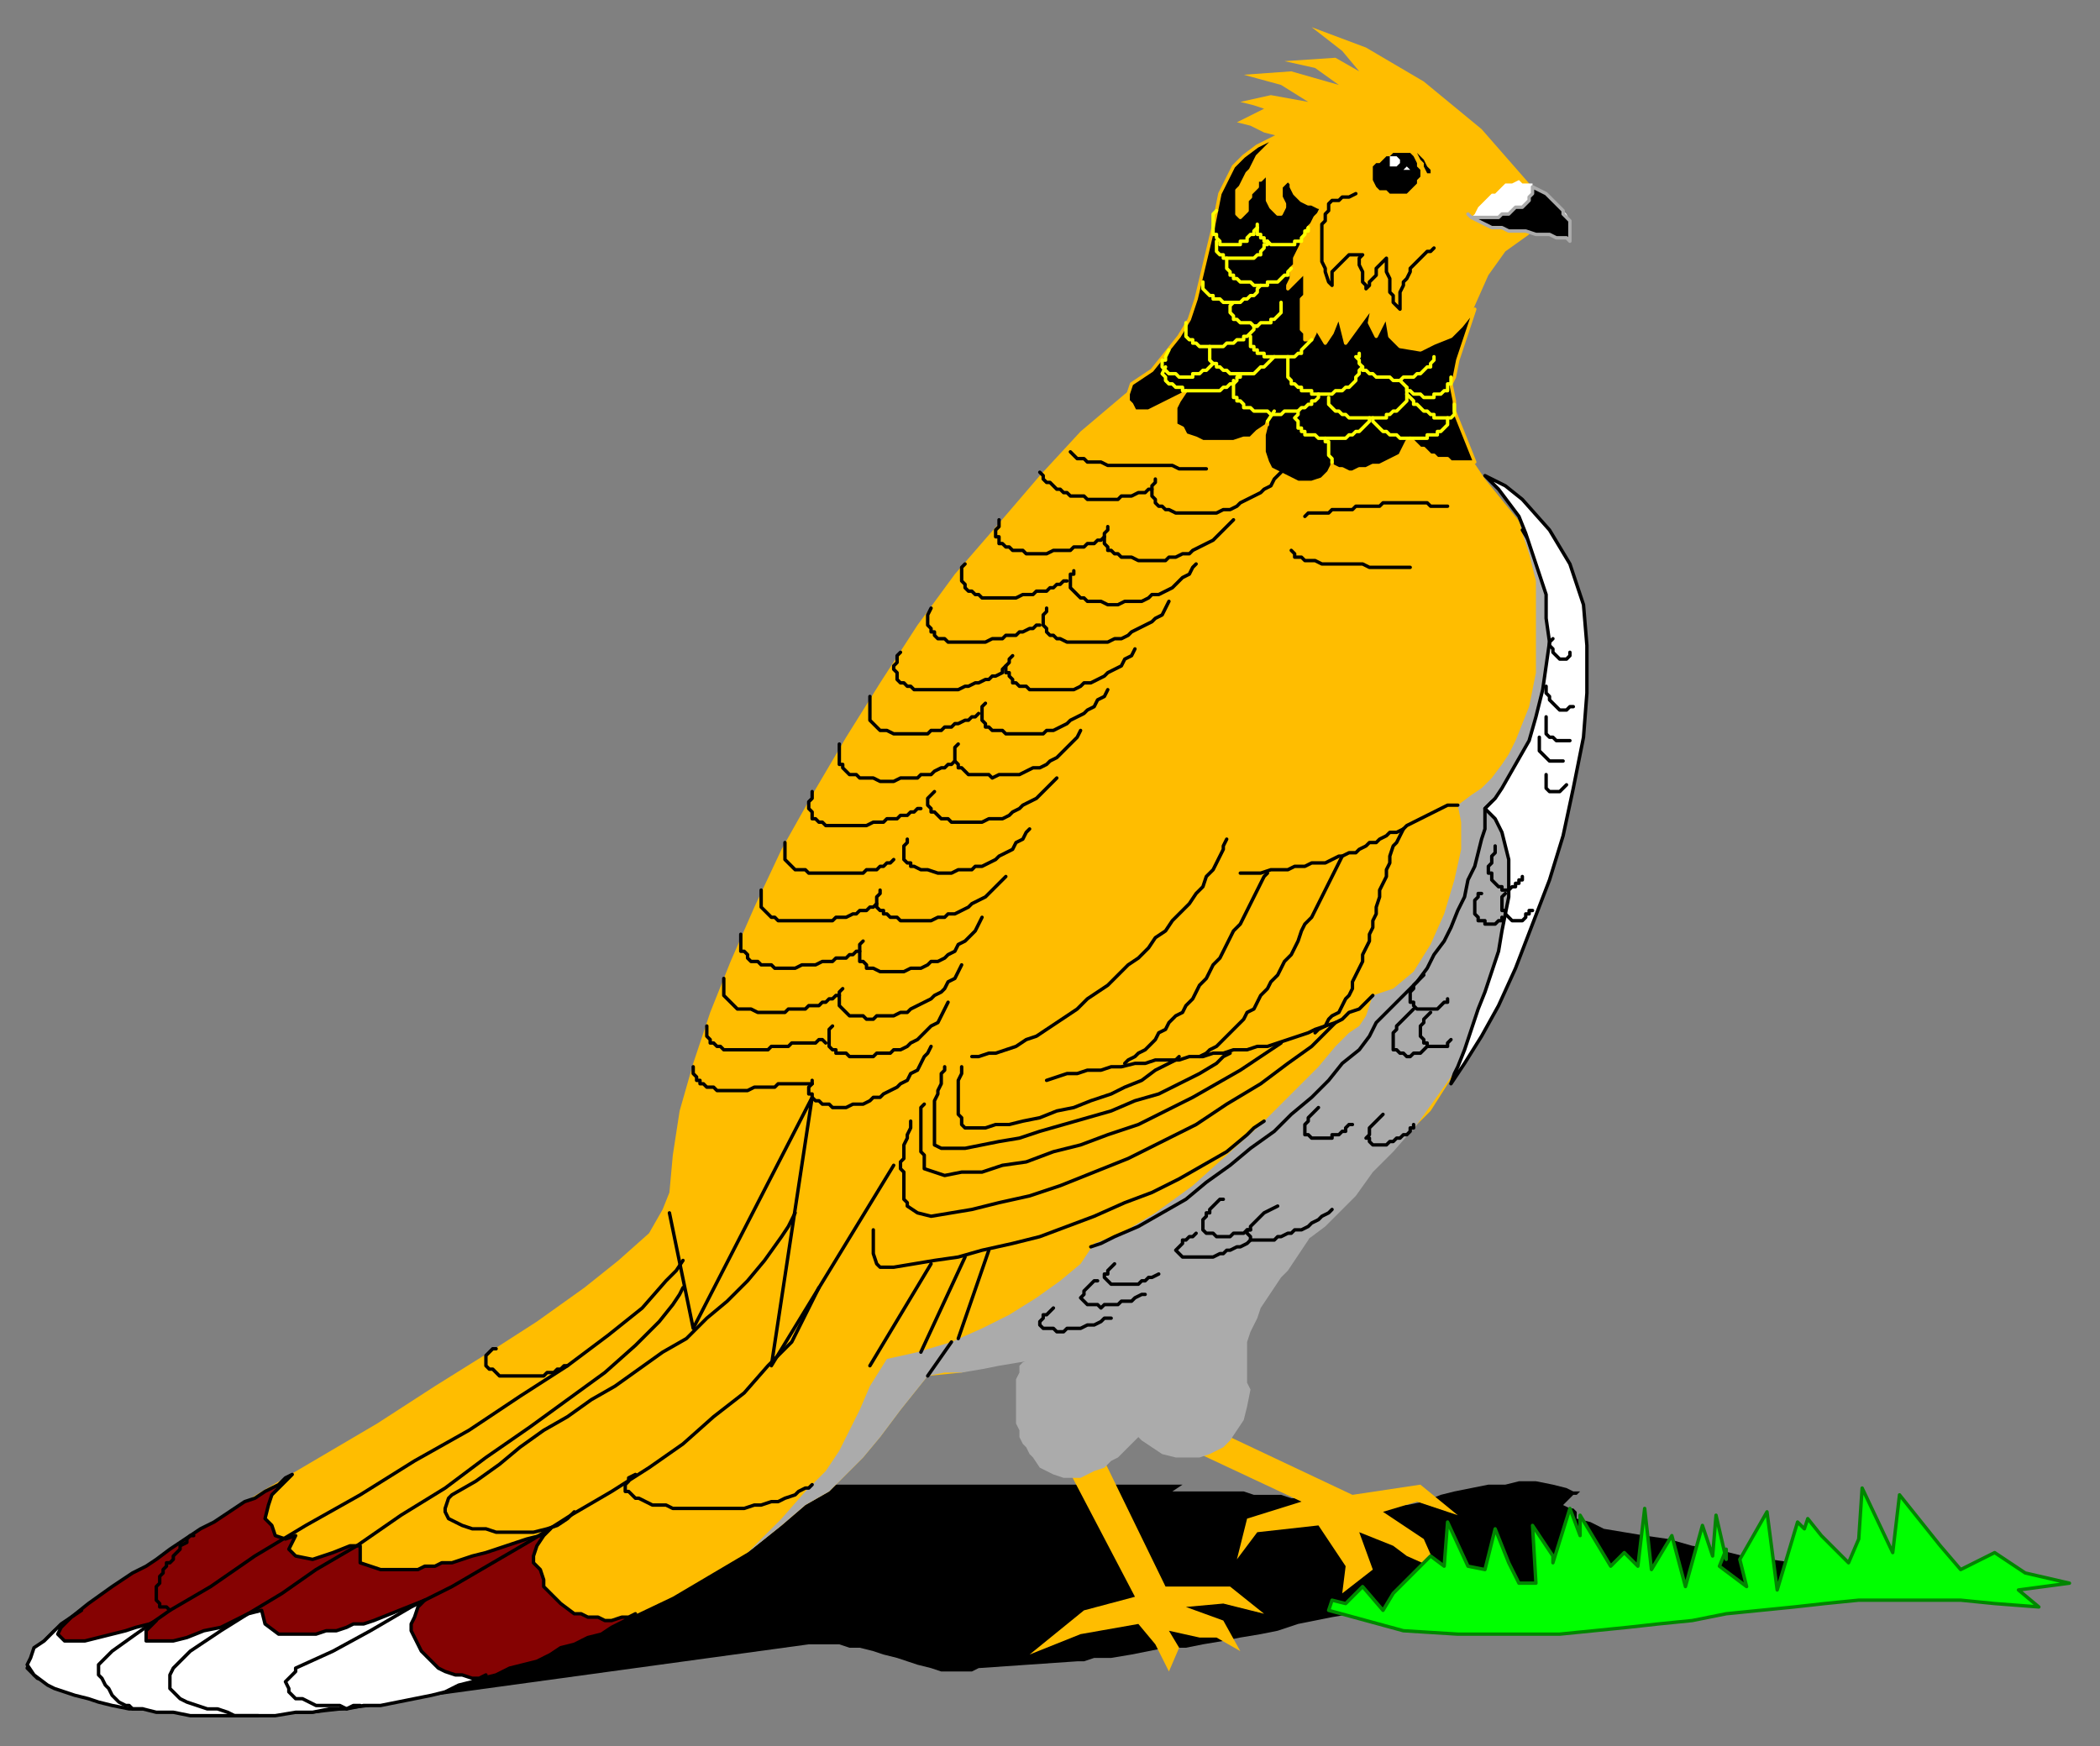 <?xml version="1.0" encoding="UTF-8" standalone="no"?>
<svg
   xmlns:dc="http://purl.org/dc/elements/1.1/"
   xmlns:cc="http://creativecommons.org/ns#"
   xmlns:rdf="http://www.w3.org/1999/02/22-rdf-syntax-ns#"
   xmlns:svg="http://www.w3.org/2000/svg"
   xmlns="http://www.w3.org/2000/svg"
   xmlns:sodipodi="http://sodipodi.sourceforge.net/DTD/sodipodi-0.dtd"
   xmlns:inkscape="http://www.inkscape.org/namespaces/inkscape"
   version="1.0"
   width="163.512mm"
   height="135.996mm"
   id="svg239"
   sodipodi:docname="BIRD047.WMF">
  <rect width="100%" height="100%" fill="#808080" stroke="none"/>
  <sodipodi:namedview
     pagecolor="#ffffff"
     bordercolor="#666666"
     borderopacity="1"
     objecttolerance="10"
     gridtolerance="10"
     guidetolerance="10"
     inkscape:pageopacity="0"
     inkscape:pageshadow="2"
     inkscape:window-width="640"
     inkscape:window-height="480"
     id="namedview241" />
  <defs
     id="defs3">
    <pattern
       id="WMFhbasepattern"
       patternUnits="userSpaceOnUse"
       width="6"
       height="6"
       x="0"
       y="0" />
  </defs>
  <path
     style="fill:#000000;fill-rule:evenodd;fill-opacity:1;stroke:none;"
     d="  M 92,504   L 238,484   L 239,484   L 241,484   L 244,484   L 247,484   L 250,485   L 253,485   L 257,486   L 260,487   L 264,488   L 267,489   L 270,490   L 274,491   L 277,492   L 280,492   L 283,492   L 286,492   L 288,491   L 317,489   L 319,489   L 322,488   L 327,488   L 333,487   L 338,486   L 343,485   L 349,485   L 354,484   L 360,483   L 365,482   L 371,481   L 376,480   L 382,478   L 387,477   L 392,476   L 398,475   L 403,474   L 457,473   L 460,473   L 464,473   L 471,473   L 478,473   L 484,472   L 491,472   L 497,472   L 503,472   L 510,471   L 516,471   L 522,471   L 528,471   L 535,470   L 542,470   L 548,470   L 555,470   L 562,470   L 561,469   L 559,468   L 554,467   L 548,465   L 542,463   L 535,462   L 528,460   L 521,459   L 513,458   L 505,456   L 498,455   L 491,453   L 484,452   L 478,451   L 472,450   L 468,448   L 464,447   L 464,445   L 463,444   L 462,444   L 460,443   L 461,442   L 462,441   L 463,440   L 464,440   L 465,439   L 463,439   L 461,438   L 457,437   L 452,436   L 447,436   L 443,437   L 438,437   L 433,438   L 428,439   L 424,440   L 419,442   L 414,443   L 409,443   L 405,444   L 400,444   L 396,444   L 392,443   L 390,443   L 389,442   L 386,442   L 383,441   L 380,441   L 377,440   L 374,440   L 371,440   L 369,440   L 366,439   L 363,439   L 360,439   L 357,439   L 354,439   L 351,439   L 348,439   L 345,439   L 348,437   L 202,437   L 92,504  z "
     id="path5" />
  <path
     style="fill:#ffbd00;fill-rule:evenodd;fill-opacity:1;stroke:none;"
     d="  M 324,428   L 343,467   L 362,467   L 372,475   L 360,472   L 349,473   L 360,477   L 365,486   L 358,482   L 353,482   L 344,480   L 347,485   L 344,492   L 340,484   L 335,478   L 318,481   L 303,487   L 319,474   L 334,470   L 312,428   L 324,428  z "
     id="path7" />
  <path
     style="fill:#ffbd00;fill-rule:evenodd;fill-opacity:1;stroke:none;"
     d="  M 362,423   L 398,440   L 418,437   L 429,446   L 417,442   L 407,445   L 419,453   L 423,462   L 414,458   L 410,455   L 400,451   L 404,462   L 395,469   L 396,461   L 388,449   L 370,451   L 364,459   L 367,447   L 383,442   L 351,427   L 362,423  z "
     id="path9" />
  <path
     style="fill:#ababab;fill-rule:evenodd;fill-opacity:1;stroke:none;"
     d="  M 343,381   L 343,383   L 343,384   L 344,386   L 344,389   L 344,391   L 344,393   L 344,395   L 344,397   L 343,399   L 343,401   L 342,403   L 342,406   L 341,408   L 340,410   L 339,413   L 338,416   L 337,419   L 337,420   L 335,423   L 333,425   L 331,427   L 329,429   L 327,430   L 325,432   L 322,433   L 320,434   L 318,435   L 315,435   L 313,435   L 310,434   L 308,433   L 306,432   L 304,429   L 303,428   L 302,426   L 301,425   L 300,423   L 300,421   L 299,419   L 299,417   L 299,415   L 299,413   L 299,411   L 299,409   L 299,407   L 299,406   L 300,404   L 300,402   L 301,401   L 343,381  z "
     id="path11" />
  <path
     style="fill:#ababab;fill-rule:evenodd;fill-opacity:1;stroke:none;"
     d="  M 389,355   L 389,357   L 388,358   L 387,361   L 385,365   L 383,368   L 381,371   L 379,374   L 377,376   L 375,379   L 373,382   L 371,385   L 370,388   L 368,392   L 367,395   L 367,398   L 367,401   L 367,404   L 367,407   L 368,409   L 367,414   L 366,418   L 364,421   L 362,424   L 360,426   L 356,428   L 353,429   L 349,429   L 346,429   L 342,428   L 339,426   L 336,424   L 333,421   L 331,417   L 329,412   L 329,411   L 328,409   L 328,408   L 327,406   L 327,405   L 327,403   L 326,402   L 326,400   L 326,399   L 325,397   L 325,396   L 324,394   L 324,393   L 323,391   L 323,390   L 322,388   L 323,387   L 325,386   L 329,385   L 333,382   L 337,380   L 341,378   L 346,376   L 351,374   L 356,371   L 360,369   L 365,367   L 370,365   L 375,362   L 379,360   L 383,358   L 386,357   L 389,355  z "
     id="path13" />
  <path
     style="fill:#ffbd00;fill-rule:evenodd;fill-opacity:1;stroke:none;"
     d="  M 450,54   L 436,38   L 419,24   L 402,14   L 386,8   L 395,15   L 400,21   L 393,17   L 378,18   L 387,20   L 394,25   L 380,21   L 366,22   L 377,25   L 385,30   L 374,28   L 365,30   L 369,31   L 372,32   L 364,36   L 368,37   L 372,39   L 376,40   L 367,47   L 362,56   L 359,65   L 357,76   L 352,92   L 346,102   L 340,109   L 331,116   L 318,127   L 306,140   L 294,154   L 281,169   L 270,184   L 259,201   L 249,217   L 239,234   L 230,250   L 222,267   L 215,283   L 209,298   L 204,313   L 200,327   L 198,340   L 197,351   L 195,356   L 191,363   L 182,371   L 172,379   L 158,389   L 144,398   L 128,408   L 111,419   L 94,429   L 77,439   L 61,449   L 54,454   L 46,459   L 40,463   L 33,468   L 27,472   L 22,476   L 18,480   L 13,483   L 10,487   L 8,490   L 10,493   L 14,495   L 17,496   L 20,498   L 24,499   L 29,500   L 33,501   L 38,502   L 44,503   L 56,504   L 70,505   L 85,504   L 102,503   L 119,500   L 138,495   L 157,489   L 177,480   L 198,470   L 220,457   L 230,449   L 237,443   L 244,439   L 249,434   L 254,429   L 259,423   L 265,415   L 269,410   L 273,405   L 283,404   L 295,401   L 307,398   L 319,395   L 331,390   L 344,384   L 357,378   L 369,371   L 380,363   L 392,355   L 402,346   L 412,336   L 421,327   L 428,316   L 434,305   L 439,294   L 440,287   L 442,278   L 444,269   L 447,259   L 450,249   L 452,239   L 455,228   L 457,217   L 458,207   L 459,196   L 459,185   L 457,176   L 450,157   L 437,141   L 431,132   L 428,121   L 427,110   L 430,99   L 434,90   L 438,81   L 443,74   L 450,69   L 450,65   L 450,61   L 450,57   L 450,54  z "
     id="path15" />
  <path
     style="fill:#ababab;fill-rule:evenodd;fill-opacity:1;stroke:none;"
     d="  M 220,457   L 230,449   L 237,443   L 244,439   L 249,434   L 254,429   L 259,423   L 265,415   L 273,405   L 278,404   L 283,404   L 289,403   L 294,402   L 300,401   L 306,400   L 312,398   L 317,396   L 323,395   L 329,393   L 335,390   L 341,388   L 347,385   L 353,383   L 359,380   L 364,377   L 370,374   L 374,372   L 377,370   L 380,368   L 383,366   L 386,364   L 390,361   L 394,357   L 399,352   L 404,345   L 410,339   L 417,331   L 422,324   L 427,317   L 432,310   L 435,303   L 444,283   L 453,261   L 459,237   L 463,214   L 464,192   L 460,171   L 451,154   L 437,140   L 440,143   L 443,146   L 445,150   L 447,153   L 448,157   L 449,160   L 450,163   L 451,167   L 452,171   L 452,176   L 452,181   L 452,186   L 452,192   L 452,198   L 451,203   L 450,208   L 448,213   L 446,218   L 444,222   L 442,225   L 439,229   L 436,232   L 433,234   L 429,237   L 430,242   L 430,250   L 428,259   L 425,269   L 421,278   L 416,286   L 410,291   L 404,293   L 403,296   L 402,299   L 400,302   L 397,304   L 395,306   L 393,308   L 388,314   L 380,322   L 371,331   L 361,340   L 351,349   L 340,357   L 330,363   L 322,366   L 318,372   L 312,377   L 305,382   L 297,387   L 289,391   L 280,395   L 270,398   L 261,400   L 256,408   L 253,415   L 250,421   L 247,427   L 243,433   L 237,439   L 230,447   L 220,457  z "
     id="path17" />
  <path
     style="fill:#ffffff;fill-rule:evenodd;fill-opacity:1;stroke:none;"
     d="  M 447,53   L 448,54   L 449,54   L 451,54   L 451,55   L 453,56   L 455,57   L 457,59   L 459,61   L 461,63   L 462,65   L 462,66   L 462,68   L 445,65   L 433,64   L 434,63   L 435,61   L 437,59   L 439,57   L 440,57   L 441,56   L 442,55   L 443,54   L 444,54   L 445,54   L 447,53  z "
     id="path19" />
  <path
     style="fill:#000000;fill-rule:evenodd;fill-opacity:1;stroke:#ababab;stroke-width:1px;stroke-linecap:round;stroke-linejoin:round;stroke-miterlimit:4;stroke-dasharray:none;stroke-opacity:1;"
     d="  M 462,69   L 462,67   L 462,65   L 460,63   L 460,62   L 458,60   L 456,58   L 455,57   L 453,56   L 451,55   L 451,57   L 450,58   L 450,59   L 448,61   L 446,61   L 445,62   L 444,63   L 442,63   L 441,64   L 440,64   L 438,64   L 436,64   L 435,64   L 433,64   L 432,63   L 433,64   L 435,65   L 437,66   L 439,67   L 442,67   L 444,68   L 447,68   L 449,68   L 452,69   L 454,69   L 456,69   L 458,70   L 460,70   L 461,70   L 462,71   L 462,70   L 462,69   L 462,69  z "
     id="path21" />
  <path
     style="fill:#000000;fill-rule:evenodd;fill-opacity:1;stroke:none;"
     d="  M 405,48   L 404,49   L 404,50   L 404,51   L 404,52   L 404,53   L 405,55   L 406,56   L 408,56   L 409,57   L 410,57   L 411,57   L 413,57   L 413,57   L 414,57   L 415,56   L 416,55   L 417,54   L 417,53   L 418,52   L 418,51   L 418,50   L 417,49   L 417,48   L 416,46   L 415,45   L 414,45   L 413,45   L 412,45   L 410,45   L 409,46   L 408,46   L 407,47   L 406,48   L 405,48  z "
     id="path23" />
  <path
     style="fill:none;stroke:none;"
     d="  M 406,55   L 407,56   L 408,56   L 410,57   L 411,57   L 412,57   L 414,57   L 415,57   L 416,57   L 417,55   L 418,54   L 419,53   L 420,52   L 422,51   L 421,50   L 421,49   L 420,48   L 419,46   L 418,46   L 417,45   L 416,45   L 415,44   L 413,44   L 412,45   L 411,45   L 410,45   L 408,46   L 407,47   L 406,47   L 405,48   L 404,48   L 403,49   L 401,49   L 400,50   L 401,51   L 402,52   L 404,53   L 405,54   L 405,55  "
     id="path25" />
  <path
     style="fill:#ffffff;fill-rule:evenodd;fill-opacity:1;stroke:none;"
     d="  M 414,49   L 413,50   L 414,50   L 415,50   L 414,49  z "
     id="path27" />
  <path
     style="fill:#ffffff;fill-rule:evenodd;fill-opacity:1;stroke:none;"
     d="  M 411,46   L 409,46   L 409,47   L 409,49   L 410,49   L 411,49   L 412,48   L 412,47   L 411,46  z "
     id="path29" />
  <path
     style="fill:#000000;fill-rule:evenodd;fill-opacity:1;stroke:none;"
     d="  M 421,51   L 420,51   L 419,49   L 419,48   L 418,47   L 417,45   L 418,46   L 419,47   L 420,49   L 421,50   L 421,51   L 421,51  z "
     id="path31" />
  <path
     style="fill:none;stroke:none;"
     d="  M 400,51   L 399,51   L 398,51   L 397,52   L 396,52   L 396,53   L 395,53   L 394,53   L 394,54   L 393,55   L 392,55   L 392,56   L 391,57   L 390,57   L 390,58   L 389,59   L 389,59   L 389,60   L 388,61  "
     id="path33" />
  <path
     style="fill:none;stroke:none;"
     d="  M 261,401   L 256,402   L 252,405   L 247,408   L 240,412   L 240,410   L 241,407   L 242,402   L 243,397   L 245,392   L 247,387   L 249,382   L 251,377   L 253,372   L 255,366   L 257,361   L 259,356   L 260,351   L 262,346   L 263,341   L 264,336   L 265,331   L 266,329   L 267,327   L 269,323   L 270,319   L 272,315   L 274,311   L 275,307   L 277,303   L 278,299   L 280,295   L 282,291   L 283,287   L 285,283   L 287,279   L 288,275   L 290,271   L 292,267   L 294,263   L 303,243   L 305,238   L 306,237   L 307,235   L 309,232   L 311,228   L 313,225   L 315,222   L 316,218   L 318,215   L 320,211   L 322,208   L 324,204   L 326,201   L 328,198   L 330,194   L 332,191   L 334,187   L 336,184   L 337,183   L 338,182   L 340,180   L 342,178   L 345,176   L 347,174   L 349,172   L 351,169   L 354,167   L 356,165   L 358,163   L 360,161   L 363,159   L 365,157   L 367,155   L 369,153   L 372,151   L 374,149   L 376,148   L 380,145   L 384,143   L 388,141   L 392,140   L 396,139   L 399,138   L 402,137   L 405,137   L 409,137   L 412,138   L 415,138   L 419,139   L 422,140   L 426,141   L 429,142  "
     id="path35" />
  <path
     style="fill:#00ff00;fill-rule:evenodd;fill-opacity:1;stroke:#028502;stroke-width:1px;stroke-linecap:round;stroke-linejoin:round;stroke-miterlimit:4;stroke-dasharray:none;stroke-opacity:1;"
     d="  M 523,468   L 520,445   L 512,459   L 514,467   L 506,461   L 508,456   L 508,459   L 505,446   L 504,458   L 501,449   L 496,467   L 492,452   L 486,462   L 484,444   L 482,461   L 478,457   L 474,461   L 465,446   L 465,452   L 462,444   L 457,460   L 457,458   L 451,449   L 452,466   L 447,466   L 444,460   L 440,450   L 437,462   L 432,461   L 426,448   L 425,461   L 421,458   L 410,469   L 407,474   L 401,467   L 396,472   L 392,471   L 391,474   L 413,480   L 429,481   L 434,481   L 439,481   L 449,481   L 459,481   L 469,480   L 479,479   L 488,478   L 498,477   L 508,475   L 518,474   L 528,473   L 537,472   L 547,471   L 557,471   L 567,471   L 577,471   L 587,472   L 600,473   L 594,468   L 609,466   L 596,463   L 587,457   L 577,462   L 571,455   L 559,440   L 557,457   L 548,438   L 547,453   L 544,460   L 540,456   L 536,452   L 532,447   L 531,450   L 529,448   L 523,468  z "
     id="path37" />
  <path
     style="fill:none;stroke:#000000;stroke-width:1px;stroke-linecap:round;stroke-linejoin:round;stroke-miterlimit:4;stroke-dasharray:none;stroke-opacity:1;"
     d="  M 321,367   L 324,366   L 328,364   L 335,361   L 342,357   L 349,353   L 355,348   L 362,343   L 368,338   L 375,333   L 380,328   L 386,323   L 391,318   L 395,313   L 400,309   L 403,305   L 405,301   L 408,298   L 409,297   L 411,295   L 414,292   L 417,289   L 420,285   L 422,281   L 425,277   L 427,273   L 429,268   L 431,264   L 432,259   L 434,255   L 435,251   L 436,247   L 437,244   L 437,241   L 437,238   L 439,236   L 441,235   L 443,231   L 446,226   L 449,222   L 451,217   L 453,212   L 454,206   L 455,201   L 456,195   L 457,189   L 457,184   L 456,178   L 455,172   L 453,167   L 451,161   L 448,156  "
     id="path39" />
  <path
     style="fill:none;stroke:#000000;stroke-width:1px;stroke-linecap:round;stroke-linejoin:round;stroke-miterlimit:4;stroke-dasharray:none;stroke-opacity:1;"
     d="  M 422,73   L 421,74   L 420,74   L 419,75   L 418,76   L 416,78   L 415,79   L 415,80   L 414,82   L 413,83   L 413,84   L 412,86   L 412,87   L 412,89   L 412,90   L 412,91   L 411,90   L 410,89   L 410,87   L 409,86   L 409,84   L 409,82   L 408,80   L 408,78   L 408,77   L 408,76   L 407,77   L 406,78   L 405,79   L 405,81   L 404,82   L 403,83   L 403,84   L 402,85   L 402,84   L 401,83   L 401,81   L 401,80   L 400,78   L 400,77   L 400,76   L 401,75   L 399,75   L 397,75   L 396,76   L 395,77   L 393,79   L 392,80   L 392,82   L 392,84   L 391,83   L 390,80   L 390,79   L 389,77   L 389,75   L 389,74   L 389,72   L 389,71   L 389,69   L 389,68   L 389,66   L 390,65   L 390,63   L 391,62   L 391,60   L 392,59   L 393,59   L 394,59   L 395,58   L 396,58   L 397,58   L 399,57  "
     id="path41" />
  <path
     style="fill:#000000;fill-rule:evenodd;fill-opacity:1;stroke:#ffbd00;stroke-width:1px;stroke-linecap:round;stroke-linejoin:round;stroke-miterlimit:4;stroke-dasharray:none;stroke-opacity:1;"
     d="  M 390,101   L 392,98   L 394,93   L 396,101   L 404,90   L 403,95   L 405,99   L 408,93   L 409,99   L 412,102   L 418,103   L 422,101   L 427,99   L 430,96   L 434,91   L 432,97   L 429,106   L 428,111   L 427,113   L 428,118   L 428,121   L 430,126   L 434,136   L 433,136   L 431,136   L 429,136   L 428,136   L 427,136   L 426,135   L 424,135   L 423,135   L 422,134   L 421,134   L 420,133   L 419,132   L 418,132   L 416,130   L 415,129   L 414,130   L 413,132   L 412,134   L 410,135   L 408,136   L 406,137   L 404,137   L 402,138   L 400,138   L 398,139   L 397,139   L 395,138   L 394,138   L 392,137   L 392,136   L 392,137   L 391,139   L 390,140   L 389,141   L 386,142   L 384,142   L 382,142   L 380,141   L 378,140   L 376,139   L 374,138   L 373,136   L 372,133   L 372,131   L 372,128   L 373,124   L 373,125   L 370,127   L 368,129   L 366,129   L 363,130   L 360,130   L 357,130   L 354,130   L 352,129   L 349,128   L 348,126   L 346,125   L 346,123   L 346,120   L 347,118   L 349,115   L 348,116   L 346,117   L 344,118   L 342,119   L 340,120   L 338,121   L 337,121   L 335,121   L 334,121   L 333,119   L 332,118   L 332,116   L 333,113   L 336,111   L 339,109   L 347,99   L 350,94   L 352,88   L 357,67   L 358,62   L 359,57   L 361,53   L 363,49   L 366,46   L 370,43   L 376,40   L 375,41   L 373,43   L 371,45   L 370,46   L 369,48   L 368,50   L 367,51   L 366,53   L 365,55   L 364,56   L 364,58   L 364,60   L 364,61   L 364,63   L 365,64   L 366,63   L 367,62   L 367,61   L 367,59   L 368,58   L 368,57   L 369,56   L 370,55   L 370,53   L 371,53   L 373,51   L 373,52   L 373,53   L 373,54   L 373,55   L 373,56   L 373,57   L 373,59   L 374,61   L 375,62   L 376,63   L 377,63   L 378,61   L 378,60   L 377,58   L 377,57   L 377,55   L 378,54   L 379,53   L 380,54   L 380,55   L 381,57   L 383,59   L 385,60   L 386,60   L 388,61   L 389,61   L 388,63   L 387,64   L 386,66   L 385,67   L 384,69   L 383,71   L 383,72   L 382,74   L 381,76   L 381,78   L 380,79   L 380,81   L 380,82   L 379,84   L 379,85   L 380,84   L 381,83   L 382,82   L 383,81   L 384,80   L 384,82   L 384,83   L 384,85   L 384,87   L 383,88   L 383,90   L 383,91   L 383,93   L 383,94   L 383,96   L 383,97   L 384,98   L 384,100   L 385,100   L 386,100   L 387,98   L 387,96   L 390,101  z "
     id="path43" />
  <path
     style="fill:#ffffff;fill-rule:evenodd;fill-opacity:1;stroke:#000000;stroke-width:1px;stroke-linecap:round;stroke-linejoin:round;stroke-miterlimit:4;stroke-dasharray:none;stroke-opacity:1;"
     d="  M 437,140   L 443,143   L 448,147   L 456,156   L 462,166   L 466,178   L 467,190   L 467,204   L 466,217   L 463,232   L 460,246   L 456,259   L 451,272   L 446,285   L 441,296   L 436,305   L 431,313   L 427,319   L 428,316   L 429,314   L 431,309   L 433,303   L 435,297   L 437,292   L 439,286   L 441,280   L 442,274   L 443,269   L 444,264   L 444,258   L 444,253   L 443,249   L 442,245   L 440,241   L 437,238   L 440,235   L 442,232   L 446,225   L 450,218   L 452,211   L 454,203   L 455,196   L 456,189   L 455,182   L 455,175   L 453,169   L 451,163   L 449,157   L 447,152   L 444,148   L 441,144   L 437,140  z "
     id="path45" />
  <path
     style="fill:#850202;fill-rule:evenodd;fill-opacity:1;stroke:#000000;stroke-width:1px;stroke-linecap:round;stroke-linejoin:round;stroke-miterlimit:4;stroke-dasharray:none;stroke-opacity:1;"
     d="  M 187,475   L 185,476   L 183,476   L 180,477   L 178,477   L 176,476   L 173,476   L 171,475   L 169,475   L 165,472   L 162,469   L 160,467   L 160,465   L 159,462   L 157,460   L 157,458   L 158,455   L 160,452   L 162,450   L 159,452   L 155,453   L 152,454   L 149,455   L 146,456   L 143,457   L 139,458   L 136,459   L 133,460   L 130,460   L 128,461   L 125,461   L 123,462   L 121,462   L 118,462   L 116,462   L 114,462   L 112,462   L 109,461   L 106,460   L 106,458   L 106,455   L 103,455   L 98,457   L 92,459   L 87,458   L 85,456   L 87,452   L 84,453   L 81,452   L 80,449   L 78,447   L 79,443   L 80,440   L 83,437   L 86,434   L 84,435   L 82,437   L 80,438   L 78,439   L 75,441   L 72,442   L 69,444   L 66,446   L 63,448   L 59,450   L 56,452   L 53,454   L 50,456   L 46,459   L 43,461   L 39,463   L 33,467   L 26,472   L 21,476   L 16,480   L 13,483   L 10,486   L 9,489   L 8,491   L 11,494   L 14,495   L 17,497   L 21,498   L 24,499   L 29,500   L 33,501   L 37,502   L 41,502   L 45,503   L 49,503   L 52,504   L 55,504   L 58,504   L 67,505   L 75,505   L 83,504   L 91,504   L 100,503   L 108,502   L 117,500   L 125,499   L 133,496   L 142,494   L 146,493   L 150,491   L 154,490   L 158,489   L 162,487   L 165,485   L 169,484   L 173,482   L 177,481   L 180,479   L 184,477   L 187,475  z "
     id="path47" />
  <path
     style="fill:#ffffff;fill-rule:evenodd;fill-opacity:1;stroke:#000000;stroke-width:1px;stroke-linecap:round;stroke-linejoin:round;stroke-miterlimit:4;stroke-dasharray:none;stroke-opacity:1;"
     d="  M 143,493   L 141,494   L 139,494   L 136,493   L 134,493   L 131,492   L 129,491   L 127,489   L 124,486   L 122,482   L 121,480   L 121,478   L 122,476   L 123,473   L 125,471   L 110,477   L 107,478   L 104,478   L 102,479   L 99,480   L 96,480   L 93,481   L 90,481   L 87,481   L 84,481   L 82,481   L 78,478   L 77,474   L 73,475   L 69,477   L 65,479   L 60,480   L 55,482   L 51,483   L 47,483   L 43,483   L 43,480   L 46,477   L 44,478   L 40,479   L 37,480   L 33,481   L 29,482   L 25,483   L 22,483   L 19,483   L 17,481   L 18,479   L 21,476   L 24,474   L 21,476   L 18,478   L 15,481   L 13,483   L 10,485   L 9,488   L 8,490   L 10,493   L 14,496   L 16,497   L 19,498   L 22,499   L 26,500   L 29,501   L 33,502   L 38,503   L 42,503   L 46,504   L 51,504   L 56,505   L 61,505   L 66,505   L 71,505   L 76,505   L 81,505   L 87,504   L 92,504   L 97,503   L 102,503   L 107,502   L 112,502   L 117,501   L 122,500   L 127,499   L 131,498   L 135,496   L 139,495   L 142,494   L 143,493  z "
     id="path49" />
  <path
     style="fill:none;stroke:#000000;stroke-width:1px;stroke-linecap:round;stroke-linejoin:round;stroke-miterlimit:4;stroke-dasharray:none;stroke-opacity:1;"
     d="  M 275,233   L 274,234   L 273,235   L 273,236   L 273,236   L 273,237   L 274,238   L 274,239   L 275,239   L 276,240   L 277,241   L 278,241   L 279,241   L 280,242   L 281,242   L 283,242   L 284,242   L 286,242   L 288,242   L 289,242   L 291,241   L 293,241   L 295,241   L 297,240   L 298,239   L 300,238   L 301,237   L 303,236   L 305,235   L 306,234   L 308,232   L 309,231   L 311,229  "
     id="path51" />
  <path
     style="fill:none;stroke:#000000;stroke-width:1px;stroke-linecap:round;stroke-linejoin:round;stroke-miterlimit:4;stroke-dasharray:none;stroke-opacity:1;"
     d="  M 267,247   L 267,248   L 266,249   L 266,250   L 266,251   L 266,252   L 266,253   L 267,254   L 268,254   L 268,255   L 269,255   L 271,256   L 272,256   L 273,256   L 276,257   L 277,257   L 279,257   L 280,257   L 282,256   L 284,256   L 286,256   L 287,255   L 289,255   L 291,254   L 293,253   L 294,252   L 296,251   L 298,250   L 299,248   L 301,247   L 302,245   L 303,244  "
     id="path53" />
  <path
     style="fill:none;stroke:#000000;stroke-width:1px;stroke-linecap:round;stroke-linejoin:round;stroke-miterlimit:4;stroke-dasharray:none;stroke-opacity:1;"
     d="  M 426,149   L 424,149   L 423,149   L 422,149   L 421,149   L 420,148   L 419,148   L 418,148   L 416,148   L 415,148   L 414,148   L 412,148   L 411,148   L 410,148   L 408,148   L 407,148   L 406,149   L 404,149   L 403,149   L 401,149   L 400,149   L 399,149   L 398,150   L 396,150   L 395,150   L 394,150   L 392,150   L 391,151   L 389,151   L 388,151   L 387,151   L 385,151   L 384,152  "
     id="path55" />
  <path
     style="fill:none;stroke:#000000;stroke-width:1px;stroke-linecap:round;stroke-linejoin:round;stroke-miterlimit:4;stroke-dasharray:none;stroke-opacity:1;"
     d="  M 415,167   L 414,167   L 413,167   L 411,167   L 410,167   L 409,167   L 408,167   L 407,167   L 405,167   L 404,167   L 403,167   L 401,166   L 400,166   L 399,166   L 397,166   L 396,166   L 395,166   L 394,166   L 392,166   L 391,166   L 390,166   L 389,166   L 387,165   L 386,165   L 385,165   L 384,165   L 384,165   L 383,164   L 382,164   L 381,164   L 381,163   L 380,162  "
     id="path57" />
  <path
     style="fill:none;stroke:#000000;stroke-width:1px;stroke-linecap:round;stroke-linejoin:round;stroke-miterlimit:4;stroke-dasharray:none;stroke-opacity:1;"
     d="  M 355,138   L 353,138   L 352,138   L 351,138   L 350,138   L 348,138   L 347,138   L 345,137   L 344,137   L 342,137   L 341,137   L 339,137   L 338,137   L 336,137   L 335,137   L 333,137   L 331,137   L 330,137   L 328,137   L 327,137   L 326,137   L 324,136   L 323,136   L 322,136   L 321,136   L 320,136   L 319,135   L 318,135   L 317,135   L 316,134   L 316,134   L 315,133  "
     id="path59" />
  <path
     style="fill:none;stroke:#000000;stroke-width:1px;stroke-linecap:round;stroke-linejoin:round;stroke-miterlimit:4;stroke-dasharray:none;stroke-opacity:1;"
     d="  M 339,144   L 338,144   L 337,145   L 336,145   L 335,145   L 335,145   L 333,146   L 333,146   L 331,146   L 330,146   L 329,147   L 328,147   L 326,147   L 325,147   L 324,147   L 323,147   L 321,147   L 320,147   L 319,146   L 318,146   L 317,146   L 315,146   L 314,145   L 313,145   L 312,144   L 311,144   L 310,143   L 309,142   L 308,142   L 307,141   L 307,140   L 306,139  "
     id="path61" />
  <path
     style="fill:none;stroke:#000000;stroke-width:1px;stroke-linecap:round;stroke-linejoin:round;stroke-miterlimit:4;stroke-dasharray:none;stroke-opacity:1;"
     d="  M 325,158   L 324,159   L 323,159   L 322,160   L 321,160   L 320,160   L 319,161   L 317,161   L 316,161   L 315,162   L 313,162   L 311,162   L 310,162   L 308,163   L 307,163   L 305,163   L 304,163   L 302,163   L 301,162   L 300,162   L 299,162   L 298,162   L 297,161   L 296,161   L 295,160   L 294,160   L 294,159   L 294,158   L 293,158   L 293,156   L 294,155   L 294,154   L 294,153  "
     id="path63" />
  <path
     style="fill:none;stroke:#000000;stroke-width:1px;stroke-linecap:round;stroke-linejoin:round;stroke-miterlimit:4;stroke-dasharray:none;stroke-opacity:1;"
     d="  M 314,171   L 313,171   L 312,172   L 311,172   L 310,173   L 309,173   L 308,174   L 306,174   L 305,174   L 304,175   L 302,175   L 301,175   L 299,176   L 298,176   L 297,176   L 295,176   L 294,176   L 293,176   L 291,176   L 290,176   L 289,176   L 288,175   L 287,175   L 286,174   L 285,174   L 284,173   L 284,172   L 284,172   L 283,171   L 283,169   L 283,168   L 283,167   L 284,166  "
     id="path65" />
  <path
     style="fill:none;stroke:#000000;stroke-width:1px;stroke-linecap:round;stroke-linejoin:round;stroke-miterlimit:4;stroke-dasharray:none;stroke-opacity:1;"
     d="  M 306,184   L 305,184   L 304,185   L 303,185   L 301,186   L 300,186   L 299,187   L 298,187   L 296,187   L 295,188   L 293,188   L 292,188   L 290,189   L 289,189   L 287,189   L 286,189   L 285,189   L 283,189   L 282,189   L 280,189   L 279,189   L 278,188   L 277,188   L 276,188   L 275,187   L 275,186   L 274,186   L 274,185   L 273,184   L 273,183   L 273,182   L 273,181   L 274,179  "
     id="path67" />
  <path
     style="fill:none;stroke:#000000;stroke-width:1px;stroke-linecap:round;stroke-linejoin:round;stroke-miterlimit:4;stroke-dasharray:none;stroke-opacity:1;"
     d="  M 296,196   L 295,197   L 295,198   L 293,199   L 292,199   L 291,200   L 290,200   L 288,201   L 287,201   L 285,202   L 284,202   L 282,203   L 280,203   L 279,203   L 278,203   L 276,203   L 275,203   L 273,203   L 272,203   L 269,203   L 268,202   L 267,202   L 266,201   L 265,201   L 264,200   L 264,199   L 264,198   L 263,197   L 263,196   L 264,195   L 264,193   L 265,192  "
     id="path69" />
  <path
     style="fill:none;stroke:#000000;stroke-width:1px;stroke-linecap:round;stroke-linejoin:round;stroke-miterlimit:4;stroke-dasharray:none;stroke-opacity:1;"
     d="  M 288,210   L 287,211   L 286,211   L 285,212   L 284,212   L 282,213   L 281,213   L 280,214   L 278,214   L 277,215   L 276,215   L 274,215   L 273,216   L 271,216   L 269,216   L 268,216   L 267,216   L 265,216   L 264,216   L 263,216   L 261,215   L 260,215   L 259,215   L 258,214   L 257,213   L 257,213   L 256,212   L 256,211   L 256,210   L 256,209   L 256,208   L 256,206   L 256,205  "
     id="path71" />
  <path
     style="fill:none;stroke:#000000;stroke-width:1px;stroke-linecap:round;stroke-linejoin:round;stroke-miterlimit:4;stroke-dasharray:none;stroke-opacity:1;"
     d="  M 281,224   L 280,225   L 279,225   L 278,226   L 277,226   L 275,227   L 274,228   L 273,228   L 271,228   L 270,229   L 268,229   L 267,229   L 265,229   L 263,230   L 262,230   L 260,230   L 259,230   L 257,229   L 256,229   L 255,229   L 253,229   L 252,228   L 251,228   L 250,228   L 249,227   L 248,226   L 248,225   L 247,225   L 247,224   L 247,223   L 247,222   L 247,220   L 247,219  "
     id="path73" />
  <path
     style="fill:none;stroke:#000000;stroke-width:1px;stroke-linecap:round;stroke-linejoin:round;stroke-miterlimit:4;stroke-dasharray:none;stroke-opacity:1;"
     d="  M 271,238   L 270,238   L 269,239   L 268,239   L 267,240   L 265,240   L 264,241   L 263,241   L 261,241   L 260,242   L 258,242   L 257,242   L 255,243   L 254,243   L 252,243   L 251,243   L 249,243   L 248,243   L 247,243   L 245,243   L 244,243   L 243,243   L 242,242   L 241,242   L 240,241   L 239,241   L 239,240   L 239,239   L 238,238   L 238,237   L 238,236   L 239,235   L 239,233  "
     id="path75" />
  <path
     style="fill:none;stroke:#000000;stroke-width:1px;stroke-linecap:round;stroke-linejoin:round;stroke-miterlimit:4;stroke-dasharray:none;stroke-opacity:1;"
     d="  M 263,253   L 262,254   L 261,254   L 260,255   L 259,255   L 258,256   L 257,256   L 255,256   L 254,257   L 252,257   L 251,257   L 249,257   L 248,257   L 246,257   L 245,257   L 243,257   L 242,257   L 240,257   L 239,257   L 238,257   L 237,256   L 235,256   L 234,256   L 233,255   L 233,255   L 232,254   L 231,253   L 231,253   L 231,252   L 231,251   L 231,250   L 231,249   L 231,248  "
     id="path77" />
  <path
     style="fill:none;stroke:#000000;stroke-width:1px;stroke-linecap:round;stroke-linejoin:round;stroke-miterlimit:4;stroke-dasharray:none;stroke-opacity:1;"
     d="  M 258,266   L 257,267   L 256,267   L 255,268   L 253,268   L 252,269   L 251,269   L 249,270   L 248,270   L 246,270   L 245,271   L 243,271   L 242,271   L 240,271   L 238,271   L 237,271   L 236,271   L 234,271   L 233,271   L 231,271   L 230,271   L 229,271   L 228,270   L 227,270   L 226,269   L 225,268   L 225,268   L 224,267   L 224,266   L 224,265   L 224,264   L 224,263   L 224,262  "
     id="path79" />
  <path
     style="fill:none;stroke:#000000;stroke-width:1px;stroke-linecap:round;stroke-linejoin:round;stroke-miterlimit:4;stroke-dasharray:none;stroke-opacity:1;"
     d="  M 253,280   L 252,280   L 251,281   L 250,281   L 249,282   L 247,282   L 246,282   L 245,283   L 243,283   L 242,283   L 240,284   L 239,284   L 237,284   L 236,284   L 234,285   L 233,285   L 231,285   L 230,285   L 228,285   L 227,284   L 226,284   L 224,284   L 223,283   L 222,283   L 221,283   L 220,282   L 220,281   L 219,280   L 218,280   L 218,278   L 218,277   L 218,276   L 218,275  "
     id="path81" />
  <path
     style="fill:none;stroke:#000000;stroke-width:1px;stroke-linecap:round;stroke-linejoin:round;stroke-miterlimit:4;stroke-dasharray:none;stroke-opacity:1;"
     d="  M 247,293   L 246,293   L 245,294   L 244,294   L 243,295   L 242,295   L 241,296   L 239,296   L 238,296   L 237,297   L 235,297   L 234,297   L 232,297   L 231,298   L 229,298   L 227,298   L 226,298   L 224,298   L 223,298   L 221,297   L 220,297   L 219,297   L 217,297   L 216,296   L 216,296   L 215,295   L 214,294   L 213,293   L 213,293   L 213,292   L 213,291   L 213,289   L 213,288  "
     id="path83" />
  <path
     style="fill:none;stroke:#000000;stroke-width:1px;stroke-linecap:round;stroke-linejoin:round;stroke-miterlimit:4;stroke-dasharray:none;stroke-opacity:1;"
     d="  M 243,307   L 242,306   L 241,306   L 240,307   L 238,307   L 237,307   L 236,307   L 234,307   L 233,307   L 232,308   L 230,308   L 229,308   L 227,308   L 226,309   L 224,309   L 223,309   L 221,309   L 220,309   L 218,309   L 217,309   L 216,309   L 215,309   L 214,309   L 213,309   L 212,308   L 211,308   L 210,307   L 209,307   L 209,306   L 208,305   L 208,304   L 208,303   L 208,302  "
     id="path85" />
  <path
     style="fill:none;stroke:#000000;stroke-width:1px;stroke-linecap:round;stroke-linejoin:round;stroke-miterlimit:4;stroke-dasharray:none;stroke-opacity:1;"
     d="  M 239,319   L 238,319   L 237,319   L 236,319   L 234,319   L 233,319   L 232,319   L 231,319   L 229,319   L 228,320   L 226,320   L 225,320   L 223,320   L 222,320   L 220,321   L 219,321   L 217,321   L 216,321   L 215,321   L 214,321   L 212,321   L 211,321   L 210,320   L 209,320   L 208,320   L 207,319   L 206,319   L 206,318   L 205,318   L 205,317   L 204,316   L 204,315   L 204,314  "
     id="path87" />
  <path
     style="fill:none;stroke:#000000;stroke-width:1px;stroke-linecap:round;stroke-linejoin:round;stroke-miterlimit:4;stroke-dasharray:none;stroke-opacity:1;"
     d="  M 340,141   L 340,142   L 339,143   L 339,144   L 339,145   L 339,146   L 339,146   L 340,147   L 340,148   L 341,149   L 342,149   L 343,150   L 344,150   L 346,151   L 347,151   L 348,151   L 350,151   L 351,151   L 353,151   L 355,151   L 357,151   L 358,151   L 360,150   L 362,150   L 364,149   L 365,148   L 367,147   L 369,146   L 371,145   L 372,144   L 374,143   L 375,141   L 377,139  "
     id="path89" />
  <path
     style="fill:none;stroke:#000000;stroke-width:1px;stroke-linecap:round;stroke-linejoin:round;stroke-miterlimit:4;stroke-dasharray:none;stroke-opacity:1;"
     d="  M 326,155   L 326,156   L 325,157   L 325,158   L 325,159   L 325,160   L 325,160   L 326,161   L 326,162   L 327,162   L 328,163   L 329,163   L 330,164   L 332,164   L 333,164   L 335,165   L 336,165   L 338,165   L 339,165   L 341,165   L 343,165   L 344,164   L 346,164   L 348,163   L 350,163   L 351,162   L 353,161   L 355,160   L 357,159   L 358,158   L 360,156   L 361,155   L 363,153  "
     id="path91" />
  <path
     style="fill:none;stroke:#000000;stroke-width:1px;stroke-linecap:round;stroke-linejoin:round;stroke-miterlimit:4;stroke-dasharray:none;stroke-opacity:1;"
     d="  M 316,168   L 316,169   L 315,169   L 315,170   L 315,171   L 315,172   L 315,173   L 316,174   L 316,174   L 317,175   L 318,176   L 319,176   L 320,177   L 321,177   L 323,177   L 324,177   L 326,178   L 327,178   L 329,178   L 331,177   L 333,177   L 334,177   L 336,177   L 338,176   L 339,175   L 341,175   L 343,174   L 345,173   L 346,172   L 348,170   L 350,169   L 351,167   L 352,166  "
     id="path93" />
  <path
     style="fill:none;stroke:#000000;stroke-width:1px;stroke-linecap:round;stroke-linejoin:round;stroke-miterlimit:4;stroke-dasharray:none;stroke-opacity:1;"
     d="  M 308,179   L 308,180   L 307,181   L 307,182   L 307,183   L 307,184   L 307,184   L 308,185   L 308,186   L 309,187   L 310,187   L 311,188   L 312,188   L 314,189   L 315,189   L 316,189   L 318,189   L 319,189   L 321,189   L 323,189   L 324,189   L 326,189   L 328,188   L 330,188   L 332,187   L 333,186   L 335,185   L 337,184   L 339,183   L 340,182   L 342,181   L 343,179   L 344,177  "
     id="path95" />
  <path
     style="fill:none;stroke:#000000;stroke-width:1px;stroke-linecap:round;stroke-linejoin:round;stroke-miterlimit:4;stroke-dasharray:none;stroke-opacity:1;"
     d="  M 298,193   L 297,194   L 297,195   L 296,196   L 296,197   L 296,198   L 297,198   L 297,199   L 298,200   L 298,201   L 299,201   L 300,202   L 302,202   L 303,203   L 304,203   L 306,203   L 307,203   L 309,203   L 311,203   L 312,203   L 314,203   L 316,203   L 318,202   L 319,201   L 321,201   L 323,200   L 325,199   L 326,198   L 328,197   L 330,196   L 331,194   L 333,193   L 334,191  "
     id="path97" />
  <path
     style="fill:none;stroke:#000000;stroke-width:1px;stroke-linecap:round;stroke-linejoin:round;stroke-miterlimit:4;stroke-dasharray:none;stroke-opacity:1;"
     d="  M 290,207   L 289,208   L 289,209   L 289,210   L 289,211   L 289,211   L 289,212   L 290,213   L 290,214   L 291,214   L 292,215   L 293,215   L 295,215   L 296,216   L 297,216   L 298,216   L 300,216   L 302,216   L 303,216   L 305,216   L 307,216   L 308,215   L 310,215   L 312,214   L 314,213   L 315,212   L 317,211   L 319,210   L 320,209   L 322,208   L 323,206   L 325,205   L 326,203  "
     id="path99" />
  <path
     style="fill:none;stroke:#000000;stroke-width:1px;stroke-linecap:round;stroke-linejoin:round;stroke-miterlimit:4;stroke-dasharray:none;stroke-opacity:1;"
     d="  M 282,219   L 281,220   L 281,221   L 281,222   L 281,223   L 281,224   L 281,224   L 282,225   L 282,226   L 283,226   L 284,227   L 285,228   L 286,228   L 288,228   L 289,228   L 291,228   L 292,229   L 294,228   L 295,228   L 297,228   L 299,228   L 300,228   L 302,227   L 304,226   L 306,226   L 308,225   L 309,224   L 311,223   L 312,222   L 314,220   L 315,219   L 317,217   L 318,215  "
     id="path101" />
  <path
     style="fill:none;stroke:#000000;stroke-width:1px;stroke-linecap:round;stroke-linejoin:round;stroke-miterlimit:4;stroke-dasharray:none;stroke-opacity:1;"
     d="  M 259,262   L 259,263   L 258,264   L 258,265   L 258,266   L 258,266   L 258,267   L 259,268   L 260,268   L 260,269   L 261,269   L 262,270   L 264,270   L 265,271   L 266,271   L 268,271   L 269,271   L 271,271   L 273,271   L 274,271   L 276,270   L 278,270   L 279,269   L 281,269   L 283,268   L 285,267   L 286,266   L 288,265   L 290,264   L 291,263   L 293,261   L 294,260   L 296,258  "
     id="path103" />
  <path
     style="fill:none;stroke:#000000;stroke-width:1px;stroke-linecap:round;stroke-linejoin:round;stroke-miterlimit:4;stroke-dasharray:none;stroke-opacity:1;"
     d="  M 254,277   L 253,278   L 253,279   L 253,280   L 253,281   L 253,282   L 253,283   L 254,283   L 255,284   L 255,285   L 256,285   L 257,285   L 259,286   L 260,286   L 261,286   L 263,286   L 264,286   L 266,286   L 268,285   L 269,285   L 271,285   L 273,284   L 274,283   L 276,283   L 278,282   L 279,281   L 281,280   L 282,278   L 284,277   L 286,275   L 287,274   L 288,272   L 289,270  "
     id="path105" />
  <path
     style="fill:none;stroke:#000000;stroke-width:1px;stroke-linecap:round;stroke-linejoin:round;stroke-miterlimit:4;stroke-dasharray:none;stroke-opacity:1;"
     d="  M 248,291   L 247,292   L 247,293   L 247,294   L 247,295   L 247,296   L 247,296   L 248,297   L 249,298   L 249,298   L 250,299   L 252,299   L 253,299   L 254,299   L 255,300   L 257,300   L 258,299   L 260,299   L 262,299   L 263,299   L 265,298   L 267,298   L 268,297   L 270,296   L 272,295   L 274,294   L 275,293   L 277,292   L 278,291   L 279,289   L 281,288   L 282,286   L 283,284  "
     id="path107" />
  <path
     style="fill:none;stroke:#000000;stroke-width:1px;stroke-linecap:round;stroke-linejoin:round;stroke-miterlimit:4;stroke-dasharray:none;stroke-opacity:1;"
     d="  M 245,302   L 244,303   L 244,304   L 244,305   L 244,306   L 244,307   L 244,308   L 245,309   L 246,309   L 246,310   L 247,310   L 249,310   L 250,311   L 251,311   L 252,311   L 254,311   L 255,311   L 257,311   L 258,310   L 260,310   L 262,310   L 263,309   L 265,309   L 267,308   L 268,307   L 270,306   L 271,305   L 273,303   L 274,302   L 276,301   L 277,299   L 278,297   L 279,295  "
     id="path109" />
  <path
     style="fill:none;stroke:#000000;stroke-width:1px;stroke-linecap:round;stroke-linejoin:round;stroke-miterlimit:4;stroke-dasharray:none;stroke-opacity:1;"
     d="  M 239,318   L 239,319   L 238,320   L 238,321   L 238,322   L 239,322   L 239,323   L 240,324   L 241,324   L 242,325   L 243,325   L 244,325   L 245,326   L 246,326   L 248,326   L 249,326   L 251,325   L 252,325   L 254,325   L 256,324   L 257,323   L 259,323   L 260,322   L 262,321   L 264,320   L 265,319   L 267,318   L 268,316   L 270,315   L 271,313   L 272,311   L 273,310   L 274,308  "
     id="path111" />
  <path
     style="fill:none;stroke:#000000;stroke-width:1px;stroke-linecap:round;stroke-linejoin:round;stroke-miterlimit:4;stroke-dasharray:none;stroke-opacity:1;"
     d="  M 263,343   L 227,402   L 239,323   L 204,391   L 197,357  "
     id="path113" />
  <path
     style="fill:none;stroke:#000000;stroke-width:1px;stroke-linecap:round;stroke-linejoin:round;stroke-miterlimit:4;stroke-dasharray:none;stroke-opacity:1;"
     d="  M 167,402   L 166,402   L 165,403   L 164,403   L 163,404   L 162,404   L 161,404   L 160,405   L 159,405   L 157,405   L 156,405   L 155,405   L 154,405   L 153,405   L 152,405   L 150,405   L 149,405   L 148,405   L 147,405   L 146,404   L 146,404   L 145,403   L 144,403   L 144,403   L 143,402   L 143,402   L 143,401   L 143,400   L 143,400   L 143,399   L 144,398   L 145,397   L 146,397  "
     id="path115" />
  <path
     style="fill:none;stroke:#000000;stroke-width:1px;stroke-linecap:round;stroke-linejoin:round;stroke-miterlimit:4;stroke-dasharray:none;stroke-opacity:1;"
     d="  M 50,474   L 49,473   L 48,473   L 47,473   L 47,472   L 47,472   L 46,471   L 46,470   L 46,470   L 46,469   L 46,469   L 46,468   L 46,467   L 47,466   L 47,466   L 47,465   L 47,464   L 48,463   L 48,462   L 49,461   L 49,460   L 50,460   L 51,459   L 51,458   L 52,457   L 53,456   L 53,455   L 55,454   L 55,453   L 56,452   L 57,452  "
     id="path117" />
  <path
     style="fill:none;stroke:#000000;stroke-width:1px;stroke-linecap:round;stroke-linejoin:round;stroke-miterlimit:4;stroke-dasharray:none;stroke-opacity:1;"
     d="  M 201,371   L 199,374   L 196,377   L 189,385   L 179,393   L 167,402   L 153,411   L 138,421   L 122,430   L 106,440   L 90,449   L 75,458   L 62,467   L 50,474   L 40,481   L 33,486   L 29,490   L 29,493   L 30,494   L 31,496   L 32,497   L 33,499   L 35,501   L 37,502   L 38,502   L 39,503   L 40,503   L 42,503  "
     id="path119" />
  <path
     style="fill:none;stroke:#000000;stroke-width:1px;stroke-linecap:round;stroke-linejoin:round;stroke-miterlimit:4;stroke-dasharray:none;stroke-opacity:1;"
     d="  M 201,379   L 200,381   L 198,384   L 194,389   L 187,396   L 178,404   L 167,412   L 156,420   L 143,429   L 131,438   L 118,446   L 105,455   L 93,462   L 83,469   L 73,475   L 65,480   L 59,484   L 56,486   L 55,487   L 53,489   L 51,491   L 50,493   L 50,495   L 50,497   L 51,498   L 53,500   L 55,501   L 58,502   L 61,503   L 64,503   L 67,504   L 69,505   L 72,505   L 74,505   L 76,505  "
     id="path121" />
  <path
     style="fill:none;stroke:#000000;stroke-width:1px;stroke-linecap:round;stroke-linejoin:round;stroke-miterlimit:4;stroke-dasharray:none;stroke-opacity:1;"
     d="  M 234,357   L 232,361   L 230,364   L 225,371   L 220,377   L 214,383   L 208,388   L 202,394   L 195,398   L 188,403   L 181,408   L 174,412   L 167,417   L 160,421   L 153,426   L 147,431   L 140,436   L 133,440   L 132,441   L 131,444   L 131,445   L 132,447   L 134,448   L 136,449   L 139,450   L 143,450   L 146,451   L 150,451   L 154,451   L 157,451   L 161,450   L 164,449   L 167,447   L 169,445  "
     id="path123" />
  <path
     style="fill:none;stroke:#000000;stroke-width:1px;stroke-linecap:round;stroke-linejoin:round;stroke-miterlimit:4;stroke-dasharray:none;stroke-opacity:1;"
     d="  M 241,379   L 239,383   L 237,387   L 233,395   L 226,402   L 219,410   L 210,417   L 201,425   L 191,432   L 180,439   L 168,446   L 157,453   L 145,460   L 133,467   L 121,473   L 109,480   L 98,486   L 87,491   L 87,492   L 85,494   L 84,495   L 85,497   L 85,498   L 87,500   L 89,500   L 91,501   L 93,502   L 95,502   L 97,502   L 100,502   L 102,503   L 104,502   L 106,502  "
     id="path125" />
  <path
     style="fill:none;stroke:#000000;stroke-width:1px;stroke-linecap:round;stroke-linejoin:round;stroke-miterlimit:4;stroke-dasharray:none;stroke-opacity:1;"
     d="  M 239,437   L 238,438   L 237,438   L 235,439   L 234,440   L 231,441   L 229,442   L 227,442   L 224,443   L 222,443   L 219,444   L 217,444   L 214,444   L 211,444   L 209,444   L 206,444   L 203,444   L 201,444   L 198,444   L 196,443   L 194,443   L 192,443   L 190,442   L 188,441   L 187,441   L 186,440   L 185,439   L 184,439   L 184,438   L 184,437   L 185,436   L 185,435   L 187,434  "
     id="path127" />
  <path
     style="fill:none;stroke:#ffff00;stroke-width:1px;stroke-linecap:round;stroke-linejoin:round;stroke-miterlimit:4;stroke-dasharray:none;stroke-opacity:1;"
     d="  M 370,66   L 370,67   L 369,68   L 369,69   L 368,69   L 367,70   L 367,71   L 366,71   L 365,71   L 365,72   L 364,72   L 363,72   L 363,72   L 362,72   L 361,72   L 361,72   L 360,72   L 360,72   L 359,72   L 359,71   L 359,71   L 358,70   L 358,70   L 358,69   L 357,69   L 357,68   L 357,67   L 357,67   L 357,66   L 357,65   L 357,64   L 357,63   L 358,62  "
     id="path129" />
  <path
     style="fill:none;stroke:#ffff00;stroke-width:1px;stroke-linecap:round;stroke-linejoin:round;stroke-miterlimit:4;stroke-dasharray:none;stroke-opacity:1;"
     d="  M 375,105   L 374,106   L 373,107   L 373,107   L 372,108   L 371,108   L 370,109   L 370,109   L 369,110   L 368,110   L 367,110   L 366,110   L 365,110   L 364,110   L 363,110   L 363,110   L 362,110   L 361,109   L 360,109   L 360,109   L 359,108   L 358,108   L 358,107   L 357,107   L 357,107   L 356,106   L 356,105   L 356,105   L 356,104   L 356,104   L 356,103   L 356,102  "
     id="path131" />
  <path
     style="fill:none;stroke:#ffff00;stroke-width:1px;stroke-linecap:round;stroke-linejoin:round;stroke-miterlimit:4;stroke-dasharray:none;stroke-opacity:1;"
     d="  M 427,111   L 427,112   L 427,112   L 427,113   L 426,113   L 426,114   L 426,115   L 425,115   L 424,116   L 424,116   L 423,116   L 422,116   L 422,117   L 421,117   L 421,117   L 420,117   L 419,117   L 419,117   L 418,116   L 417,116   L 417,116   L 416,116   L 415,115   L 415,115   L 414,115   L 414,114   L 413,113   L 413,113   L 412,112   L 412,112  "
     id="path133" />
  <path
     style="fill:none;stroke:#ffff00;stroke-width:1px;stroke-linecap:round;stroke-linejoin:round;stroke-miterlimit:4;stroke-dasharray:none;stroke-opacity:1;"
     d="  M 357,107   L 356,108   L 355,109   L 355,109   L 354,109   L 353,110   L 353,110   L 352,110   L 351,110   L 351,111   L 350,111   L 349,111   L 348,111   L 348,111   L 347,111   L 346,110   L 346,110   L 345,110   L 344,110   L 344,110   L 343,109   L 343,109   L 342,108   L 342,107   L 342,107   L 342,106   L 343,106   L 343,105   L 344,103  "
     id="path135" />
  <path
     style="fill:none;stroke:#ffff00;stroke-width:1px;stroke-linecap:round;stroke-linejoin:round;stroke-miterlimit:4;stroke-dasharray:none;stroke-opacity:1;"
     d="  M 377,89   L 377,90   L 377,91   L 377,91   L 377,92   L 376,93   L 376,93   L 375,94   L 375,94   L 374,94   L 374,95   L 373,95   L 372,95   L 372,95   L 371,95   L 370,96   L 369,96   L 369,96   L 368,95   L 367,95   L 366,95   L 366,95   L 365,95   L 364,94   L 364,94   L 363,94   L 363,93   L 363,93   L 362,92   L 362,91   L 362,91   L 362,90   L 363,89  "
     id="path137" />
  <path
     style="fill:none;stroke:#ffff00;stroke-width:1px;stroke-linecap:round;stroke-linejoin:round;stroke-miterlimit:4;stroke-dasharray:none;stroke-opacity:1;"
     d="  M 373,71   L 373,72   L 372,72   L 372,73   L 372,73   L 371,74   L 371,75   L 371,75   L 370,75   L 370,75   L 369,76   L 368,76   L 367,76   L 367,76   L 366,76   L 365,76   L 364,76   L 364,76   L 363,76   L 362,76   L 362,76   L 361,76   L 360,76   L 360,75   L 359,75   L 359,75   L 358,74   L 358,74   L 358,73   L 358,73   L 358,72   L 358,71   L 358,71  "
     id="path139" />
  <path
     style="fill:none;stroke:#ffff00;stroke-width:1px;stroke-linecap:round;stroke-linejoin:round;stroke-miterlimit:4;stroke-dasharray:none;stroke-opacity:1;"
     d="  M 388,116   L 388,117   L 387,118   L 386,118   L 386,119   L 385,119   L 384,120   L 383,120   L 382,121   L 381,121   L 380,121   L 378,121   L 377,122   L 376,122   L 375,122   L 374,122   L 373,121   L 371,121   L 370,121   L 369,121   L 368,120   L 367,120   L 366,120   L 366,119   L 365,118   L 364,118   L 364,117   L 363,117   L 363,116   L 363,115   L 363,114   L 363,113   L 363,112  "
     id="path141" />
  <path
     style="fill:none;stroke:#ffff00;stroke-width:1px;stroke-linecap:round;stroke-linejoin:round;stroke-miterlimit:4;stroke-dasharray:none;stroke-opacity:1;"
     d="  M 371,84   L 371,84   L 370,85   L 370,86   L 369,87   L 369,87   L 368,87   L 367,88   L 367,88   L 366,88   L 365,89   L 364,89   L 363,89   L 363,89   L 362,89   L 361,89   L 360,89   L 360,89   L 359,88   L 358,88   L 357,88   L 357,87   L 356,87   L 356,87   L 355,86   L 355,86   L 354,85   L 354,85   L 354,84   L 354,84   L 354,83   L 354,83  "
     id="path143" />
  <path
     style="fill:none;stroke:#ffff00;stroke-width:1px;stroke-linecap:round;stroke-linejoin:round;stroke-miterlimit:4;stroke-dasharray:none;stroke-opacity:1;"
     d="  M 386,100   L 385,101   L 384,102   L 384,102   L 383,103   L 383,104   L 382,104   L 381,105   L 380,105   L 380,105   L 379,105   L 378,105   L 377,105   L 376,105   L 375,105   L 375,105   L 374,105   L 373,105   L 372,105   L 372,104   L 371,104   L 370,104   L 370,103   L 369,103   L 369,102   L 368,102   L 368,101   L 368,101   L 368,100   L 368,100   L 368,99   L 368,99  "
     id="path145" />
  <path
     style="fill:none;stroke:#ffff00;stroke-width:1px;stroke-linecap:round;stroke-linejoin:round;stroke-miterlimit:4;stroke-dasharray:none;stroke-opacity:1;"
     d="  M 380,79   L 380,79   L 379,80   L 379,81   L 378,81   L 377,82   L 377,82   L 376,83   L 375,83   L 374,83   L 373,83   L 373,84   L 372,84   L 371,84   L 370,84   L 369,84   L 368,83   L 367,83   L 366,83   L 366,83   L 365,83   L 364,82   L 363,82   L 363,81   L 362,81   L 362,80   L 362,80   L 361,79   L 361,79   L 361,78   L 361,77   L 361,77   L 361,76  "
     id="path147" />
  <path
     style="fill:none;stroke:#ffff00;stroke-width:1px;stroke-linecap:round;stroke-linejoin:round;stroke-miterlimit:4;stroke-dasharray:none;stroke-opacity:1;"
     d="  M 404,123   L 404,124   L 405,125   L 406,126   L 406,126   L 407,127   L 408,127   L 409,128   L 410,128   L 411,128   L 412,129   L 413,129   L 414,129   L 415,129   L 416,129   L 417,129   L 418,129   L 419,129   L 420,129   L 420,128   L 421,128   L 422,128   L 423,128   L 423,127   L 424,127   L 424,127   L 425,126   L 425,126   L 426,125   L 426,124   L 426,124   L 426,123  "
     id="path149" />
  <path
     style="fill:none;stroke:#ffff00;stroke-width:1px;stroke-linecap:round;stroke-linejoin:round;stroke-miterlimit:4;stroke-dasharray:none;stroke-opacity:1;"
     d="  M 365,110   L 365,111   L 364,111   L 364,112   L 363,113   L 362,113   L 361,114   L 360,114   L 360,114   L 359,115   L 358,115   L 357,115   L 356,115   L 355,115   L 353,115   L 352,115   L 351,115   L 350,115   L 349,115   L 348,115   L 348,114   L 347,114   L 346,114   L 345,113   L 344,113   L 344,113   L 343,112   L 343,112   L 343,111   L 343,111   L 342,110   L 343,108  "
     id="path151" />
  <path
     style="fill:none;stroke:#ffff00;stroke-width:1px;stroke-linecap:round;stroke-linejoin:round;stroke-miterlimit:4;stroke-dasharray:none;stroke-opacity:1;"
     d="  M 370,96   L 369,96   L 369,97   L 368,98   L 367,99   L 366,99   L 366,100   L 365,100   L 364,100   L 363,101   L 362,101   L 361,101   L 360,102   L 359,102   L 358,102   L 357,102   L 357,102   L 356,102   L 355,102   L 354,102   L 353,102   L 352,101   L 352,101   L 351,101   L 351,100   L 350,100   L 349,99   L 349,99   L 349,98   L 349,98   L 349,95  "
     id="path153" />
  <path
     style="fill:none;stroke:#ffff00;stroke-width:1px;stroke-linecap:round;stroke-linejoin:round;stroke-miterlimit:4;stroke-dasharray:none;stroke-opacity:1;"
     d="  M 385,67   L 385,68   L 384,68   L 384,69   L 383,70   L 383,70   L 383,71   L 382,71   L 381,71   L 381,72   L 380,72   L 379,72   L 379,72   L 378,72   L 377,72   L 377,72   L 376,72   L 375,72   L 375,72   L 374,72   L 373,71   L 373,71   L 372,71   L 372,70   L 371,70   L 371,69   L 370,69   L 370,68   L 370,68   L 370,67   L 370,67  "
     id="path155" />
  <path
     style="fill:none;stroke:#ffff00;stroke-width:1px;stroke-linecap:round;stroke-linejoin:round;stroke-miterlimit:4;stroke-dasharray:none;stroke-opacity:1;"
     d="  M 403,123   L 403,124   L 402,125   L 401,126   L 401,126   L 400,127   L 399,127   L 398,128   L 397,128   L 397,128   L 396,129   L 395,129   L 394,129   L 393,129   L 392,129   L 391,129   L 390,129   L 389,129   L 388,129   L 387,128   L 386,128   L 385,128   L 384,128   L 384,127   L 383,127   L 383,126   L 382,126   L 382,125   L 382,124   L 381,123   L 381,123   L 382,122   L 382,121  "
     id="path157" />
  <path
     style="fill:none;stroke:#ffff00;stroke-width:1px;stroke-linecap:round;stroke-linejoin:round;stroke-miterlimit:4;stroke-dasharray:none;stroke-opacity:1;"
     d="  M 390,129   L 390,130   L 391,130   L 391,131   L 391,132   L 391,132   L 391,132   L 391,133   L 391,134   L 391,134   L 391,134   L 392,135   L 392,136  "
     id="path159" />
  <path
     style="fill:none;stroke:#ffff00;stroke-width:1px;stroke-linecap:round;stroke-linejoin:round;stroke-miterlimit:4;stroke-dasharray:none;stroke-opacity:1;"
     d="  M 401,108   L 400,109   L 400,110   L 399,111   L 399,112   L 398,113   L 397,114   L 396,114   L 395,115   L 394,115   L 393,115   L 392,116   L 391,116   L 390,116   L 389,116   L 388,116   L 386,116   L 386,115   L 384,115   L 383,115   L 383,114   L 382,114   L 381,113   L 380,113   L 380,112   L 379,111   L 379,111   L 379,110   L 379,109   L 379,108   L 379,107   L 379,106   L 379,105  "
     id="path161" />
  <path
     style="fill:none;stroke:#ffff00;stroke-width:1px;stroke-linecap:round;stroke-linejoin:round;stroke-miterlimit:4;stroke-dasharray:none;stroke-opacity:1;"
     d="  M 422,105   L 422,106   L 421,107   L 421,108   L 420,108   L 419,109   L 418,110   L 417,110   L 416,111   L 415,111   L 414,111   L 413,111   L 412,112   L 411,112   L 410,112   L 409,111   L 408,111   L 407,111   L 406,111   L 405,111   L 404,110   L 403,110   L 402,109   L 401,109   L 401,108   L 401,108   L 400,107   L 400,107   L 400,106   L 399,105   L 400,105   L 400,104  "
     id="path163" />
  <path
     style="fill:none;stroke:#ffff00;stroke-width:1px;stroke-linecap:round;stroke-linejoin:round;stroke-miterlimit:4;stroke-dasharray:none;stroke-opacity:1;"
     d="  M 414,116   L 414,118   L 414,118   L 413,119   L 412,120   L 411,121   L 410,121   L 409,122   L 408,122   L 408,123   L 406,123   L 405,123   L 404,123   L 403,123   L 402,123   L 401,123   L 400,123   L 399,123   L 398,123   L 397,123   L 396,122   L 395,122   L 394,121   L 393,121   L 393,121   L 392,120   L 391,119   L 391,119   L 391,118   L 391,118   L 391,117   L 391,117  "
     id="path165" />
  <path
     style="fill:none;stroke:#ffff00;stroke-width:1px;stroke-linecap:round;stroke-linejoin:round;stroke-miterlimit:4;stroke-dasharray:none;stroke-opacity:1;"
     d="  M 428,119   L 428,120   L 428,121   L 428,121   L 428,122   L 427,123   L 426,123   L 426,123   L 425,123   L 425,123   L 424,123   L 423,123   L 422,123   L 422,122   L 421,122   L 421,122   L 420,121   L 419,121   L 418,120   L 418,120   L 417,119   L 416,119   L 416,118   L 415,117   L 415,117   L 414,116   L 414,115   L 414,114  "
     id="path167" />
  <path
     style="fill:none;stroke:#ffff00;stroke-width:1px;stroke-linecap:round;stroke-linejoin:round;stroke-miterlimit:4;stroke-dasharray:none;stroke-opacity:1;"
     d="  M 373,124   L 375,121  "
     id="path169" />
  <path
     style="fill:none;stroke:#000000;stroke-width:1px;stroke-linecap:round;stroke-linejoin:round;stroke-miterlimit:4;stroke-dasharray:none;stroke-opacity:1;"
     d="  M 388,326   L 387,327   L 386,328   L 386,328   L 385,329   L 385,330   L 384,331   L 384,331   L 384,332   L 384,332   L 384,333   L 384,334   L 385,334   L 386,335   L 386,335   L 387,335   L 387,335   L 388,335   L 389,335   L 389,335   L 390,335   L 391,335   L 392,335   L 392,334   L 393,334   L 394,334   L 395,333   L 396,333   L 396,332   L 397,331   L 398,331  "
     id="path171" />
  <path
     style="fill:none;stroke:#000000;stroke-width:1px;stroke-linecap:round;stroke-linejoin:round;stroke-miterlimit:4;stroke-dasharray:none;stroke-opacity:1;"
     d="  M 376,355   L 374,356   L 372,357   L 371,358   L 370,359   L 369,360   L 368,361   L 368,362   L 367,362   L 367,363   L 367,363   L 368,364   L 368,365   L 369,365   L 369,365   L 370,365   L 371,365   L 372,365   L 373,365   L 375,365   L 376,364   L 377,364   L 379,363   L 380,363   L 381,362   L 383,362   L 385,361   L 386,360   L 388,359   L 389,358   L 391,357   L 392,356  "
     id="path173" />
  <path
     style="fill:none;stroke:#000000;stroke-width:1px;stroke-linecap:round;stroke-linejoin:round;stroke-miterlimit:4;stroke-dasharray:none;stroke-opacity:1;"
     d="  M 407,328   L 406,329   L 405,330   L 404,331   L 403,332   L 403,333   L 403,334   L 403,334   L 402,335   L 403,335   L 403,336   L 404,337   L 404,337   L 405,337   L 406,337   L 406,337   L 407,337   L 408,337   L 409,336   L 409,336   L 410,336   L 411,335   L 412,335   L 413,334   L 413,334   L 414,334   L 415,333   L 415,332   L 416,332   L 416,331  "
     id="path175" />
  <path
     style="fill:none;stroke:#000000;stroke-width:1px;stroke-linecap:round;stroke-linejoin:round;stroke-miterlimit:4;stroke-dasharray:none;stroke-opacity:1;"
     d="  M 360,353   L 359,353   L 358,354   L 357,355   L 356,356   L 356,357   L 355,357   L 355,358   L 354,359   L 354,359   L 354,360   L 354,360   L 354,361   L 354,361   L 354,362   L 355,363   L 356,363   L 356,363   L 357,363   L 357,363   L 358,364   L 359,364   L 359,364   L 360,364   L 361,364   L 362,364   L 363,363   L 364,363   L 365,363   L 366,363   L 367,362   L 368,362  "
     id="path177" />
  <path
     style="fill:none;stroke:#000000;stroke-width:1px;stroke-linecap:round;stroke-linejoin:round;stroke-miterlimit:4;stroke-dasharray:none;stroke-opacity:1;"
     d="  M 352,363   L 351,364   L 350,364   L 349,365   L 348,365   L 348,366   L 347,367   L 347,367   L 346,368   L 346,368   L 347,369   L 347,369   L 348,370   L 348,370   L 349,370   L 350,370   L 351,370   L 352,370   L 353,370   L 354,370   L 355,370   L 356,370   L 357,370   L 359,369   L 360,369   L 361,368   L 362,368   L 364,367   L 365,367   L 367,366   L 368,365  "
     id="path179" />
  <path
     style="fill:none;stroke:#000000;stroke-width:1px;stroke-linecap:round;stroke-linejoin:round;stroke-miterlimit:4;stroke-dasharray:none;stroke-opacity:1;"
     d="  M 328,372   L 327,373   L 326,374   L 326,374   L 326,375   L 325,375   L 325,376   L 326,377   L 326,377   L 327,378   L 328,378   L 328,378   L 329,378   L 330,378   L 330,378   L 331,378   L 332,378   L 333,378   L 334,378   L 335,378   L 336,377   L 337,377   L 338,376   L 339,376   L 339,376   L 341,375  "
     id="path181" />
  <path
     style="fill:none;stroke:#000000;stroke-width:1px;stroke-linecap:round;stroke-linejoin:round;stroke-miterlimit:4;stroke-dasharray:none;stroke-opacity:1;"
     d="  M 323,377   L 322,377   L 321,378   L 320,379   L 320,379   L 319,380   L 319,380   L 319,381   L 319,381   L 318,382   L 319,383   L 319,383   L 320,384   L 321,384   L 321,384   L 322,384   L 323,384   L 324,385   L 325,384   L 326,384   L 327,384   L 328,384   L 329,384   L 330,383   L 331,383   L 333,383   L 334,382   L 336,381   L 337,381  "
     id="path183" />
  <path
     style="fill:none;stroke:#000000;stroke-width:1px;stroke-linecap:round;stroke-linejoin:round;stroke-miterlimit:4;stroke-dasharray:none;stroke-opacity:1;"
     d="  M 310,385   L 309,386   L 309,386   L 308,387   L 307,387   L 307,388   L 306,389   L 306,389   L 306,390   L 307,391   L 308,391   L 308,391   L 309,391   L 309,391   L 310,391   L 311,392   L 312,392   L 313,392   L 314,391   L 315,391   L 316,391   L 317,391   L 318,391   L 320,390   L 321,390   L 322,390   L 324,389   L 325,388   L 327,388  "
     id="path185" />
  <path
     style="fill:none;stroke:#000000;stroke-width:1px;stroke-linecap:round;stroke-linejoin:round;stroke-miterlimit:4;stroke-dasharray:none;stroke-opacity:1;"
     d="  M 419,287   L 418,288   L 417,289   L 417,289   L 416,290   L 416,291   L 415,292   L 415,293   L 415,293   L 415,294   L 415,294   L 415,295   L 416,295   L 416,296   L 417,297   L 418,297   L 418,297   L 419,297   L 420,297   L 420,297   L 421,297   L 421,297   L 422,297   L 422,297   L 423,297   L 424,296   L 424,296   L 425,295   L 426,295   L 426,294  "
     id="path187" />
  <path
     style="fill:none;stroke:#000000;stroke-width:1px;stroke-linecap:round;stroke-linejoin:round;stroke-miterlimit:4;stroke-dasharray:none;stroke-opacity:1;"
     d="  M 421,298   L 420,299   L 419,300   L 419,301   L 419,301   L 418,302   L 418,303   L 418,303   L 418,304   L 418,305   L 418,305   L 419,306   L 419,306   L 419,307   L 420,307   L 420,308   L 421,308   L 421,308   L 422,308   L 422,308   L 423,308   L 423,308   L 424,308   L 425,308   L 425,308   L 426,308   L 426,307   L 426,307   L 427,306   L 427,306  "
     id="path189" />
  <path
     style="fill:none;stroke:#000000;stroke-width:1px;stroke-linecap:round;stroke-linejoin:round;stroke-miterlimit:4;stroke-dasharray:none;stroke-opacity:1;"
     d="  M 416,297   L 415,298   L 414,299   L 413,300   L 412,301   L 411,302   L 411,303   L 410,304   L 410,305   L 410,306   L 410,306   L 410,307   L 410,308   L 410,308   L 410,309   L 411,309   L 412,310   L 412,310   L 413,310   L 413,310   L 414,311   L 414,311   L 415,311   L 415,311   L 416,310   L 417,310   L 417,310   L 418,310   L 419,309   L 419,309   L 420,308  "
     id="path191" />
  <path
     style="fill:none;stroke:#000000;stroke-width:1px;stroke-linecap:round;stroke-linejoin:round;stroke-miterlimit:4;stroke-dasharray:none;stroke-opacity:1;"
     d="  M 429,237   L 426,237   L 424,238   L 422,239   L 420,240   L 418,241   L 416,242   L 414,243   L 413,244   L 411,245   L 409,245   L 408,246   L 406,247   L 405,248   L 403,248   L 402,249   L 400,250   L 399,251   L 397,251   L 395,252   L 394,252   L 392,253   L 390,254   L 388,254   L 386,254   L 384,255   L 381,255   L 379,256   L 377,256   L 374,256   L 371,257   L 368,257   L 365,257  "
     id="path193" />
  <path
     style="fill:none;stroke:#000000;stroke-width:1px;stroke-linecap:round;stroke-linejoin:round;stroke-miterlimit:4;stroke-dasharray:none;stroke-opacity:1;"
     d="  M 404,293   L 402,295   L 400,297   L 397,298   L 395,300   L 393,301   L 390,302   L 387,303   L 385,304   L 382,305   L 379,306   L 376,307   L 373,308   L 370,308   L 367,309   L 363,309   L 360,310   L 357,310   L 354,311   L 350,311   L 347,312   L 343,312   L 340,312   L 337,313   L 334,313   L 330,314   L 327,314   L 324,315   L 320,315   L 317,316   L 314,316   L 311,317   L 308,318  "
     id="path195" />
  <path
     style="fill:none;stroke:#000000;stroke-width:1px;stroke-linecap:round;stroke-linejoin:round;stroke-miterlimit:4;stroke-dasharray:none;stroke-opacity:1;"
     d="  M 372,330   L 369,332   L 367,334   L 361,339   L 354,343   L 347,347   L 339,351   L 331,354   L 322,358   L 314,361   L 306,364   L 298,366   L 289,368   L 282,370   L 275,371   L 269,372   L 263,373   L 259,373   L 258,372   L 257,369   L 257,367   L 257,366   L 257,364   L 257,362  "
     id="path197" />
  <path
     style="fill:none;stroke:#000000;stroke-width:1px;stroke-linecap:round;stroke-linejoin:round;stroke-miterlimit:4;stroke-dasharray:none;stroke-opacity:1;"
     d="  M 362,310   L 360,311   L 358,313   L 353,316   L 347,319   L 341,322   L 334,324   L 327,327   L 320,329   L 313,331   L 306,333   L 300,335   L 294,336   L 289,337   L 284,338   L 280,338   L 277,338   L 275,337   L 275,336   L 275,334   L 275,332   L 275,330   L 275,329   L 275,327   L 275,325   L 275,324   L 276,322   L 276,321   L 277,319   L 277,318   L 277,316   L 278,315   L 278,314  "
     id="path199" />
  <path
     style="fill:none;stroke:#000000;stroke-width:1px;stroke-linecap:round;stroke-linejoin:round;stroke-miterlimit:4;stroke-dasharray:none;stroke-opacity:1;"
     d="  M 377,307   L 374,309   L 371,311   L 365,315   L 358,319   L 351,323   L 343,327   L 335,331   L 326,334   L 318,337   L 310,339   L 302,342   L 295,343   L 289,345   L 283,345   L 278,346   L 275,345   L 272,344   L 272,343   L 272,340   L 271,339   L 271,337   L 271,336   L 271,335   L 271,333   L 271,331   L 271,329   L 271,327   L 271,326   L 272,325  "
     id="path201" />
  <path
     style="fill:none;stroke:#000000;stroke-width:1px;stroke-linecap:round;stroke-linejoin:round;stroke-miterlimit:4;stroke-dasharray:none;stroke-opacity:1;"
     d="  M 393,301   L 390,304   L 386,308   L 379,313   L 371,319   L 361,325   L 352,331   L 342,336   L 332,341   L 322,345   L 312,349   L 303,352   L 294,354   L 286,356   L 280,357   L 274,358   L 270,357   L 267,355   L 267,354   L 266,353   L 266,350   L 266,348   L 266,347   L 266,345   L 265,344   L 265,342   L 266,341   L 266,340   L 266,339   L 266,338   L 266,337   L 267,335   L 267,334   L 268,332   L 268,330  "
     id="path203" />
  <path
     style="fill:none;stroke:#000000;stroke-width:1px;stroke-linecap:round;stroke-linejoin:round;stroke-miterlimit:4;stroke-dasharray:none;stroke-opacity:1;"
     d="  M 256,402   L 274,372  "
     id="path205" />
  <path
     style="fill:none;stroke:#000000;stroke-width:1px;stroke-linecap:round;stroke-linejoin:round;stroke-miterlimit:4;stroke-dasharray:none;stroke-opacity:1;"
     d="  M 271,398   L 284,370  "
     id="path207" />
  <path
     style="fill:none;stroke:#000000;stroke-width:1px;stroke-linecap:round;stroke-linejoin:round;stroke-miterlimit:4;stroke-dasharray:none;stroke-opacity:1;"
     d="  M 282,394   L 291,368  "
     id="path209" />
  <path
     style="fill:none;stroke:#000000;stroke-width:1px;stroke-linecap:round;stroke-linejoin:round;stroke-miterlimit:4;stroke-dasharray:none;stroke-opacity:1;"
     d="  M 413,244   L 412,246   L 411,248   L 410,249   L 409,252   L 409,254   L 408,256   L 408,258   L 407,260   L 406,262   L 406,264   L 405,267   L 405,269   L 404,271   L 404,273   L 403,275   L 403,277   L 402,279   L 401,281   L 401,283   L 400,285   L 399,287   L 398,289   L 398,291   L 397,293   L 396,294   L 395,296   L 394,298   L 392,299   L 391,300   L 390,302   L 388,303   L 387,304  "
     id="path211" />
  <path
     style="fill:none;stroke:#000000;stroke-width:1px;stroke-linecap:round;stroke-linejoin:round;stroke-miterlimit:4;stroke-dasharray:none;stroke-opacity:1;"
     d="  M 395,252   L 394,254   L 393,256   L 392,258   L 391,260   L 390,262   L 389,264   L 388,266   L 387,268   L 386,270   L 384,272   L 383,274   L 382,277   L 381,279   L 380,281   L 378,283   L 377,285   L 376,287   L 374,289   L 373,291   L 371,293   L 370,295   L 369,297   L 367,298   L 366,300   L 364,302   L 363,303   L 361,305   L 360,306   L 358,308   L 356,309   L 355,310   L 353,311  "
     id="path213" />
  <path
     style="fill:none;stroke:#000000;stroke-width:1px;stroke-linecap:round;stroke-linejoin:round;stroke-miterlimit:4;stroke-dasharray:none;stroke-opacity:1;"
     d="  M 273,405   L 280,395  "
     id="path215" />
  <path
     style="fill:none;stroke:#000000;stroke-width:1px;stroke-linecap:round;stroke-linejoin:round;stroke-miterlimit:4;stroke-dasharray:none;stroke-opacity:1;"
     d="  M 443,263   L 442,264   L 442,264   L 442,265   L 442,266   L 442,266   L 442,267   L 442,267   L 442,267   L 442,268   L 443,268   L 443,269   L 444,270   L 444,270   L 445,271   L 446,271   L 446,271   L 447,271   L 448,271   L 449,270   L 449,269   L 450,269   L 450,268   L 451,268  "
     id="path217" />
  <path
     style="fill:none;stroke:#000000;stroke-width:1px;stroke-linecap:round;stroke-linejoin:round;stroke-miterlimit:4;stroke-dasharray:none;stroke-opacity:1;"
     d="  M 436,263   L 435,263   L 435,264   L 434,265   L 434,265   L 434,266   L 434,267   L 434,267   L 434,268   L 434,268   L 434,269   L 434,269   L 435,270   L 435,271   L 436,271   L 437,271   L 437,272   L 437,272   L 438,272   L 439,272   L 439,272   L 440,272   L 440,272   L 440,272   L 441,271   L 442,271   L 442,270  "
     id="path219" />
  <path
     style="fill:none;stroke:#000000;stroke-width:1px;stroke-linecap:round;stroke-linejoin:round;stroke-miterlimit:4;stroke-dasharray:none;stroke-opacity:1;"
     d="  M 440,249   L 440,251   L 439,252   L 439,252   L 439,253   L 439,254   L 438,255   L 438,256   L 438,257   L 439,257   L 439,258   L 439,258   L 439,259   L 440,260   L 440,260   L 441,261   L 441,261   L 442,261   L 442,262   L 442,262   L 443,262   L 443,262   L 444,262   L 444,262   L 445,261   L 445,261   L 446,261   L 446,260   L 447,260   L 447,259   L 448,259   L 448,258  "
     id="path221" />
  <path
     style="fill:none;stroke:#000000;stroke-width:1px;stroke-linecap:round;stroke-linejoin:round;stroke-miterlimit:4;stroke-dasharray:none;stroke-opacity:1;"
     d="  M 455,228   L 455,229   L 455,230   L 455,231   L 455,231   L 455,232   L 455,232   L 456,233   L 456,233   L 457,233   L 458,233   L 458,233   L 459,233   L 459,233   L 460,232   L 460,232   L 461,231  "
     id="path223" />
  <path
     style="fill:none;stroke:#000000;stroke-width:1px;stroke-linecap:round;stroke-linejoin:round;stroke-miterlimit:4;stroke-dasharray:none;stroke-opacity:1;"
     d="  M 457,188   L 456,189   L 456,190   L 457,191   L 457,192   L 457,192   L 458,193   L 458,193   L 459,194   L 459,194   L 460,194   L 460,194   L 461,194   L 461,194   L 462,193   L 462,192   L 462,192  "
     id="path225" />
  <path
     style="fill:none;stroke:#000000;stroke-width:1px;stroke-linecap:round;stroke-linejoin:round;stroke-miterlimit:4;stroke-dasharray:none;stroke-opacity:1;"
     d="  M 455,211   L 455,212   L 455,213   L 455,214   L 455,214   L 455,215   L 455,216   L 456,217   L 457,217   L 457,217   L 458,218   L 459,218   L 460,218   L 460,218   L 461,218   L 462,218   L 462,218  "
     id="path227" />
  <path
     style="fill:none;stroke:#000000;stroke-width:1px;stroke-linecap:round;stroke-linejoin:round;stroke-miterlimit:4;stroke-dasharray:none;stroke-opacity:1;"
     d="  M 453,217   L 453,218   L 453,219   L 453,220   L 453,221   L 453,221   L 454,222   L 455,223   L 455,223   L 456,224   L 457,224   L 457,224   L 458,224   L 459,224   L 460,224   L 460,224  "
     id="path229" />
  <path
     style="fill:none;stroke:#000000;stroke-width:1px;stroke-linecap:round;stroke-linejoin:round;stroke-miterlimit:4;stroke-dasharray:none;stroke-opacity:1;"
     d="  M 455,202   L 455,203   L 455,204   L 455,204   L 455,204   L 456,205   L 456,206   L 457,207   L 457,207   L 458,208   L 458,208   L 459,209   L 460,209   L 460,209   L 461,209   L 461,209   L 462,208   L 463,208  "
     id="path231" />
  <path
     style="fill:none;stroke:#000000;stroke-width:1px;stroke-linecap:round;stroke-linejoin:round;stroke-miterlimit:4;stroke-dasharray:none;stroke-opacity:1;"
     d="  M 361,247   L 360,249   L 360,250   L 359,252   L 358,254   L 357,256   L 355,258   L 354,261   L 352,263   L 350,266   L 348,268   L 345,271   L 343,274   L 340,276   L 338,279   L 335,282   L 332,284   L 329,287   L 326,290   L 323,292   L 320,294   L 317,297   L 314,299   L 311,301   L 308,303   L 305,305   L 302,306   L 299,308   L 296,309   L 293,310   L 291,310   L 288,311   L 286,311  "
     id="path233" />
  <path
     style="fill:none;stroke:#000000;stroke-width:1px;stroke-linecap:round;stroke-linejoin:round;stroke-miterlimit:4;stroke-dasharray:none;stroke-opacity:1;"
     d="  M 373,257   L 372,258   L 371,260   L 370,262   L 369,264   L 368,266   L 367,268   L 366,270   L 365,272   L 363,274   L 362,276   L 361,278   L 360,280   L 359,282   L 357,284   L 356,286   L 355,288   L 353,290   L 352,292   L 351,294   L 349,296   L 348,298   L 346,299   L 344,301   L 343,303   L 341,304   L 340,306   L 339,307   L 337,309   L 335,310   L 334,311   L 332,312   L 331,313  "
     id="path235" />
  <path
     style="fill:none;stroke:#000000;stroke-width:1px;stroke-linecap:round;stroke-linejoin:round;stroke-miterlimit:4;stroke-dasharray:none;stroke-opacity:1;"
     d="  M 347,311   L 346,312   L 344,313   L 340,315   L 336,318   L 331,320   L 327,322   L 321,324   L 316,326   L 311,327   L 306,329   L 301,330   L 297,331   L 293,331   L 290,332   L 287,332   L 284,332   L 283,331   L 283,330   L 283,329   L 282,328   L 282,326   L 282,325   L 282,324   L 282,323   L 282,322   L 282,321   L 282,319   L 282,318   L 283,316   L 283,314   L 283,314  "
     id="path237" />
</svg>
